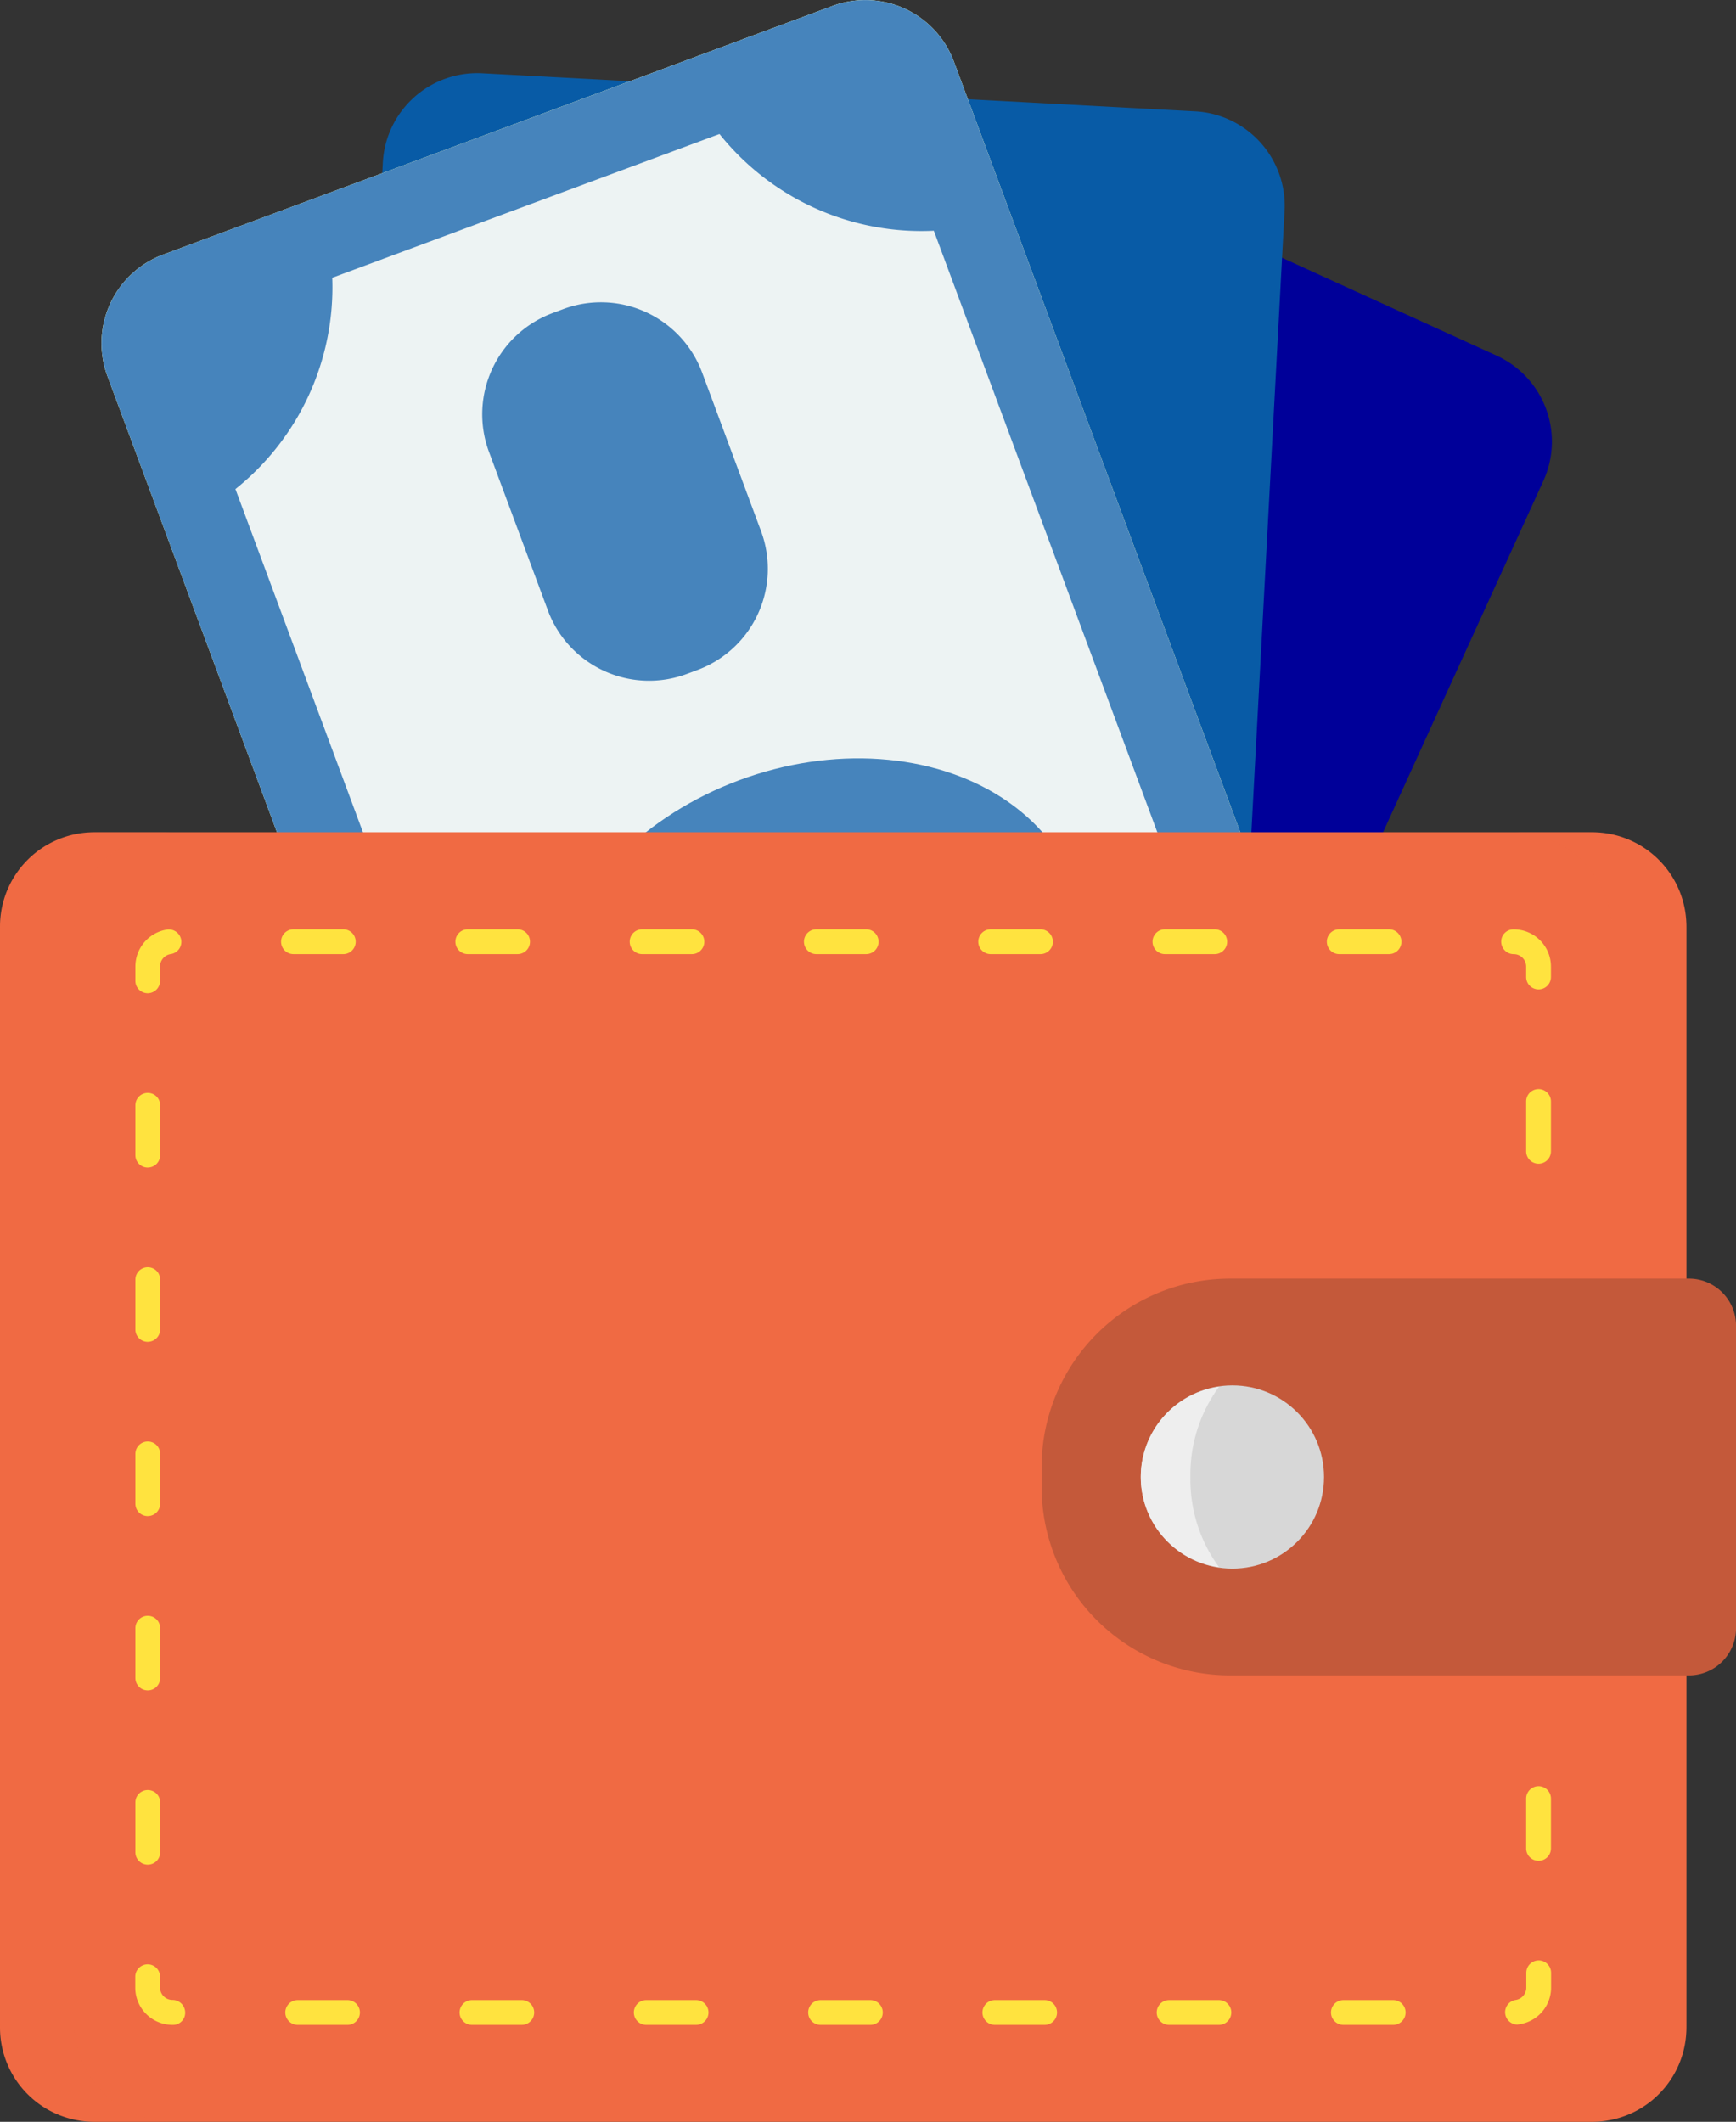 <svg xmlns="http://www.w3.org/2000/svg" xmlns:xlink="http://www.w3.org/1999/xlink" width="60" height="73.338" viewBox="0 0 60 73.338">
  <rect x="0" y="0" width="60" height="73.338" fill="#333333" stroke="none"/>
  <defs>
    <clipPath id="clip-path">
      <path id="パス_2647" data-name="パス 2647" d="M32.669,28.179,52.334,81.106a3.266,3.266,0,0,0,4.188,1.918l23.149-8.6a3.266,3.266,0,0,0,1.918-4.188L61.924,17.31a3.266,3.266,0,0,0-4.188-1.918l-23.149,8.6A3.267,3.267,0,0,0,32.669,28.179Z" transform="translate(-32.466 -15.188)" fill="#4684bc"/>
    </clipPath>
    <clipPath id="clip-path-2">
      <path id="パス_2657" data-name="パス 2657" d="M94.74,83.175H78.882a6.515,6.515,0,0,1-6.514-6.514v-.686a6.515,6.515,0,0,1,6.514-6.514H94.74a1.628,1.628,0,0,1,1.629,1.629V81.547A1.629,1.629,0,0,1,94.74,83.175Z" transform="translate(-72.368 -69.461)"/>
    </clipPath>
  </defs>
  <g id="グループ_1585" data-name="グループ 1585" transform="translate(-28.158 -15.188)">
    <g id="グループ_1589" data-name="グループ 1589" transform="translate(29.383 15.188)">
      <path id="パス_2642" data-name="パス 2642" d="M53.388,19.249,29.954,70.618a3.266,3.266,0,0,0,1.611,4.315L54.034,85.183a3.266,3.266,0,0,0,4.315-1.611L81.783,32.2a3.266,3.266,0,0,0-1.611-4.315L57.7,17.637A3.268,3.268,0,0,0,53.388,19.249Z" transform="translate(-29.662 -15.589)" fill="#009"/>
      <path id="パス_2643" data-name="パス 2643" d="M43.72,21.372,40.709,77.753a3.267,3.267,0,0,0,3.079,3.427L68.448,82.5a3.267,3.267,0,0,0,3.427-3.079l3.011-56.381a3.267,3.267,0,0,0-3.079-3.427l-24.66-1.317A3.268,3.268,0,0,0,43.72,21.372Z" transform="translate(-31.713 -15.764)" fill="#085ba6"/>
      <path id="パス_2644" data-name="パス 2644" d="M32.669,28.179,52.334,81.106a3.266,3.266,0,0,0,4.188,1.918l23.149-8.6a3.266,3.266,0,0,0,1.918-4.188L61.924,17.31a3.266,3.266,0,0,0-4.188-1.918l-23.149,8.6A3.267,3.267,0,0,0,32.669,28.179Z" transform="translate(-30.183 -15.188)" fill="#89bc49"/>
      <path id="パス_2645" data-name="パス 2645" d="M32.669,28.179,52.334,81.106a3.266,3.266,0,0,0,4.188,1.918l23.149-8.6a3.266,3.266,0,0,0,1.918-4.188L61.924,17.31a3.266,3.266,0,0,0-4.188-1.918l-23.149,8.6A3.267,3.267,0,0,0,32.669,28.179Z" transform="translate(-30.183 -15.188)" fill="#edf3f3"/>
      <g id="グループ_1588" data-name="グループ 1588" transform="translate(2.283 0)">
        <g id="グループ_1587" data-name="グループ 1587" clip-path="url(#clip-path)">
          <path id="パス_2646" data-name="パス 2646" d="M39.241,20.98c.093.2.186.4.265.615h0l12.539-4.657v0c-.079-.212-.139-.425-.2-.638l9.152-3.4,3.32,8.936c-.233.113-.469.222-.715.317L79.325,64.475c.248-.089.5-.161.748-.227l3.786,10.19L74.9,77.768a8.97,8.97,0,0,1-.919-1.8h0L61.437,80.625v0a8.893,8.893,0,0,1,.479,1.962l-8.672,3.222L49.45,75.6c.173-.077.344-.158.524-.225L34.253,33.06c-.18.067-.362.116-.543.171l-3.329-8.959ZM36.708,31.667,52.744,74.828a8.93,8.93,0,0,1,7.3,3.344L73.429,73.2a8.935,8.935,0,0,1,3.427-7.371L60.846,22.738a8.935,8.935,0,0,1-7.408-3.344l-13.384,4.97A8.929,8.929,0,0,1,36.708,31.667Z" transform="translate(-32.079 -14.763)" fill="#4684bc"/>
        </g>
      </g>
      <ellipse id="楕円形_187" data-name="楕円形 187" cx="7.524" cy="9.613" rx="7.524" ry="9.613" transform="translate(20.554 44.42) rotate(-110.383)" fill="#4684bc"/>
      <path id="パス_2648" data-name="パス 2648" d="M48.86,33.192l2.034,5.475a3.732,3.732,0,0,0,4.8,2.2l.368-.137a3.732,3.732,0,0,0,2.2-4.8l-2.034-5.475a3.732,3.732,0,0,0-4.8-2.2l-.368.137A3.733,3.733,0,0,0,48.86,33.192Z" transform="translate(-33.184 -17.572)" fill="#4684bc"/>
      <path id="パス_2649" data-name="パス 2649" d="M64.449,75.151l2.034,5.475a3.732,3.732,0,0,0,4.8,2.2l.368-.137a3.732,3.732,0,0,0,2.2-4.8l-2.034-5.475a3.732,3.732,0,0,0-4.8-2.2l-.368.137A3.733,3.733,0,0,0,64.449,75.151Z" transform="translate(-36.079 -25.364)" fill="#3c9c36"/>
    </g>
    <path id="パス_2650" data-name="パス 2650" d="M83.187,95.085H31.415a3.257,3.257,0,0,1-3.257-3.257V53.77a3.257,3.257,0,0,1,3.257-3.257H83.187a3.257,3.257,0,0,1,3.257,3.257V91.828A3.257,3.257,0,0,1,83.187,95.085Z" transform="translate(0 -6.56)" fill="#f06a43"/>
    <path id="パス_2651" data-name="パス 2651" d="M91.581,50.513H89.009a3.429,3.429,0,0,1,3.429,3.429V78.758L74.282,77.152l17.03,17.03a3.4,3.4,0,0,1-2.3.9h2.572a3.429,3.429,0,0,0,3.429-3.429V53.942A3.43,3.43,0,0,0,91.581,50.513Z" transform="translate(-8.566 -6.56)" fill="#f06a43" opacity="0.201" style="mix-blend-mode: multiply;isolation: isolate"/>
    <path id="パス_2652" data-name="パス 2652" d="M77.377,92.5H75.656a.428.428,0,1,1,0-.857h1.721a.428.428,0,1,1,0,.857Zm-6.024,0H69.632a.428.428,0,1,1,0-.857h1.721a.428.428,0,0,1,0,.857Zm-6.023,0H63.609a.428.428,0,1,1,0-.857H65.33a.428.428,0,1,1,0,.857Zm-6.023,0H57.586a.428.428,0,1,1,0-.857h1.721a.428.428,0,1,1,0,.857Zm-6.023,0H51.561a.428.428,0,0,1,0-.857h1.722a.428.428,0,1,1,0,.857Zm-6.025,0H45.538a.428.428,0,1,1,0-.857h1.721a.428.428,0,1,1,0,.857Zm-6.023,0H39.514a.428.428,0,1,1,0-.857h1.721a.428.428,0,1,1,0,.857Zm-6.023,0h-.023A1.287,1.287,0,0,1,33.9,91.21v-.375a.428.428,0,1,1,.857,0v.375a.429.429,0,0,0,.428.428.438.438,0,0,1,.44.428A.417.417,0,0,1,35.212,92.5Zm46.467-.01a.428.428,0,0,1-.065-.852.432.432,0,0,0,.362-.423V90.7a.428.428,0,0,1,.857,0v.507a1.28,1.28,0,0,1-1.087,1.27A.444.444,0,0,1,81.678,92.486ZM34.332,86.962a.428.428,0,0,1-.428-.428V84.811a.428.428,0,0,1,.857,0v1.722A.428.428,0,0,1,34.332,86.962ZM82.4,86.829a.428.428,0,0,1-.428-.428V84.679a.428.428,0,0,1,.857,0V86.4A.428.428,0,0,1,82.4,86.829ZM34.332,80.938a.428.428,0,0,1-.428-.428V78.789a.428.428,0,0,1,.857,0v1.721A.428.428,0,0,1,34.332,80.938Zm0-6.023a.428.428,0,0,1-.428-.428V72.765a.428.428,0,0,1,.857,0v1.721A.429.429,0,0,1,34.332,74.914Zm0-6.023a.428.428,0,0,1-.428-.428V66.742a.428.428,0,0,1,.857,0v1.721A.429.429,0,0,1,34.332,68.891Zm0-6.025a.428.428,0,0,1-.428-.428V60.717a.428.428,0,1,1,.857,0v1.721A.428.428,0,0,1,34.332,62.866ZM82.4,62.734a.428.428,0,0,1-.428-.428V60.585a.428.428,0,0,1,.857,0v1.721A.428.428,0,0,1,82.4,62.734ZM34.332,56.843a.428.428,0,0,1-.428-.428v-.5a1.293,1.293,0,0,1,1.1-1.274.435.435,0,0,1,.485.364.428.428,0,0,1-.364.484.431.431,0,0,0-.367.424v.5A.43.43,0,0,1,34.332,56.843ZM82.4,56.71a.428.428,0,0,1-.428-.428v-.363a.429.429,0,0,0-.428-.428.433.433,0,0,1-.435-.428.424.424,0,0,1,.423-.428h.011a1.287,1.287,0,0,1,1.286,1.286v.363A.428.428,0,0,1,82.4,56.71ZM77.233,55.49H75.512a.428.428,0,0,1,0-.857h1.721a.428.428,0,0,1,0,.857Zm-6.024,0H69.488a.428.428,0,0,1,0-.857h1.721a.428.428,0,1,1,0,.857Zm-6.023,0H63.465a.428.428,0,0,1,0-.857h1.721a.428.428,0,0,1,0,.857Zm-6.023,0H57.44a.428.428,0,0,1,0-.857h1.722a.428.428,0,0,1,0,.857Zm-6.024,0H51.418a.428.428,0,0,1,0-.857h1.721a.428.428,0,1,1,0,.857Zm-6.024,0H45.393a.428.428,0,0,1,0-.857h1.721a.428.428,0,0,1,0,.857Zm-6.023,0H39.368a.428.428,0,0,1,0-.857h1.722a.428.428,0,0,1,0,.857Z" transform="translate(-1.067 -7.325)" fill="#ffe33f"/>
    <path id="パス_2653" data-name="パス 2653" d="M30.73,91.656V53.942a3.429,3.429,0,0,1,3.429-3.429H31.587a3.429,3.429,0,0,0-3.429,3.429V91.657a3.429,3.429,0,0,0,3.429,3.429h2.572A3.43,3.43,0,0,1,30.73,91.656Z" transform="translate(0 -6.56)" fill="#f06a43" opacity="0.201" style="mix-blend-mode: multiply;isolation: isolate"/>
    <path id="パス_2654" data-name="パス 2654" d="M94.74,83.175H78.882a6.515,6.515,0,0,1-6.514-6.514v-.686a6.515,6.515,0,0,1,6.514-6.514H94.74a1.628,1.628,0,0,1,1.629,1.629V81.547A1.629,1.629,0,0,1,94.74,83.175Z" transform="translate(-8.21 -10.079)" fill="#c4593a"/>
    <g id="グループ_1594" data-name="グループ 1594" transform="translate(67.587 63.073)">
      <ellipse id="楕円形_188" data-name="楕円形 188" cx="3.166" cy="3.166" rx="3.166" ry="3.166" transform="translate(0)" fill="#d7d7d7"/>
      <path id="パス_2658" data-name="パス 2658" d="M78.293,77.171a5.124,5.124,0,0,1,.991-3.12,3.151,3.151,0,0,0,0,6.239A5.124,5.124,0,0,1,78.293,77.171Z" transform="translate(-76.579 -74.005)" fill="#eee"/>
    </g>
  </g>
</svg>
